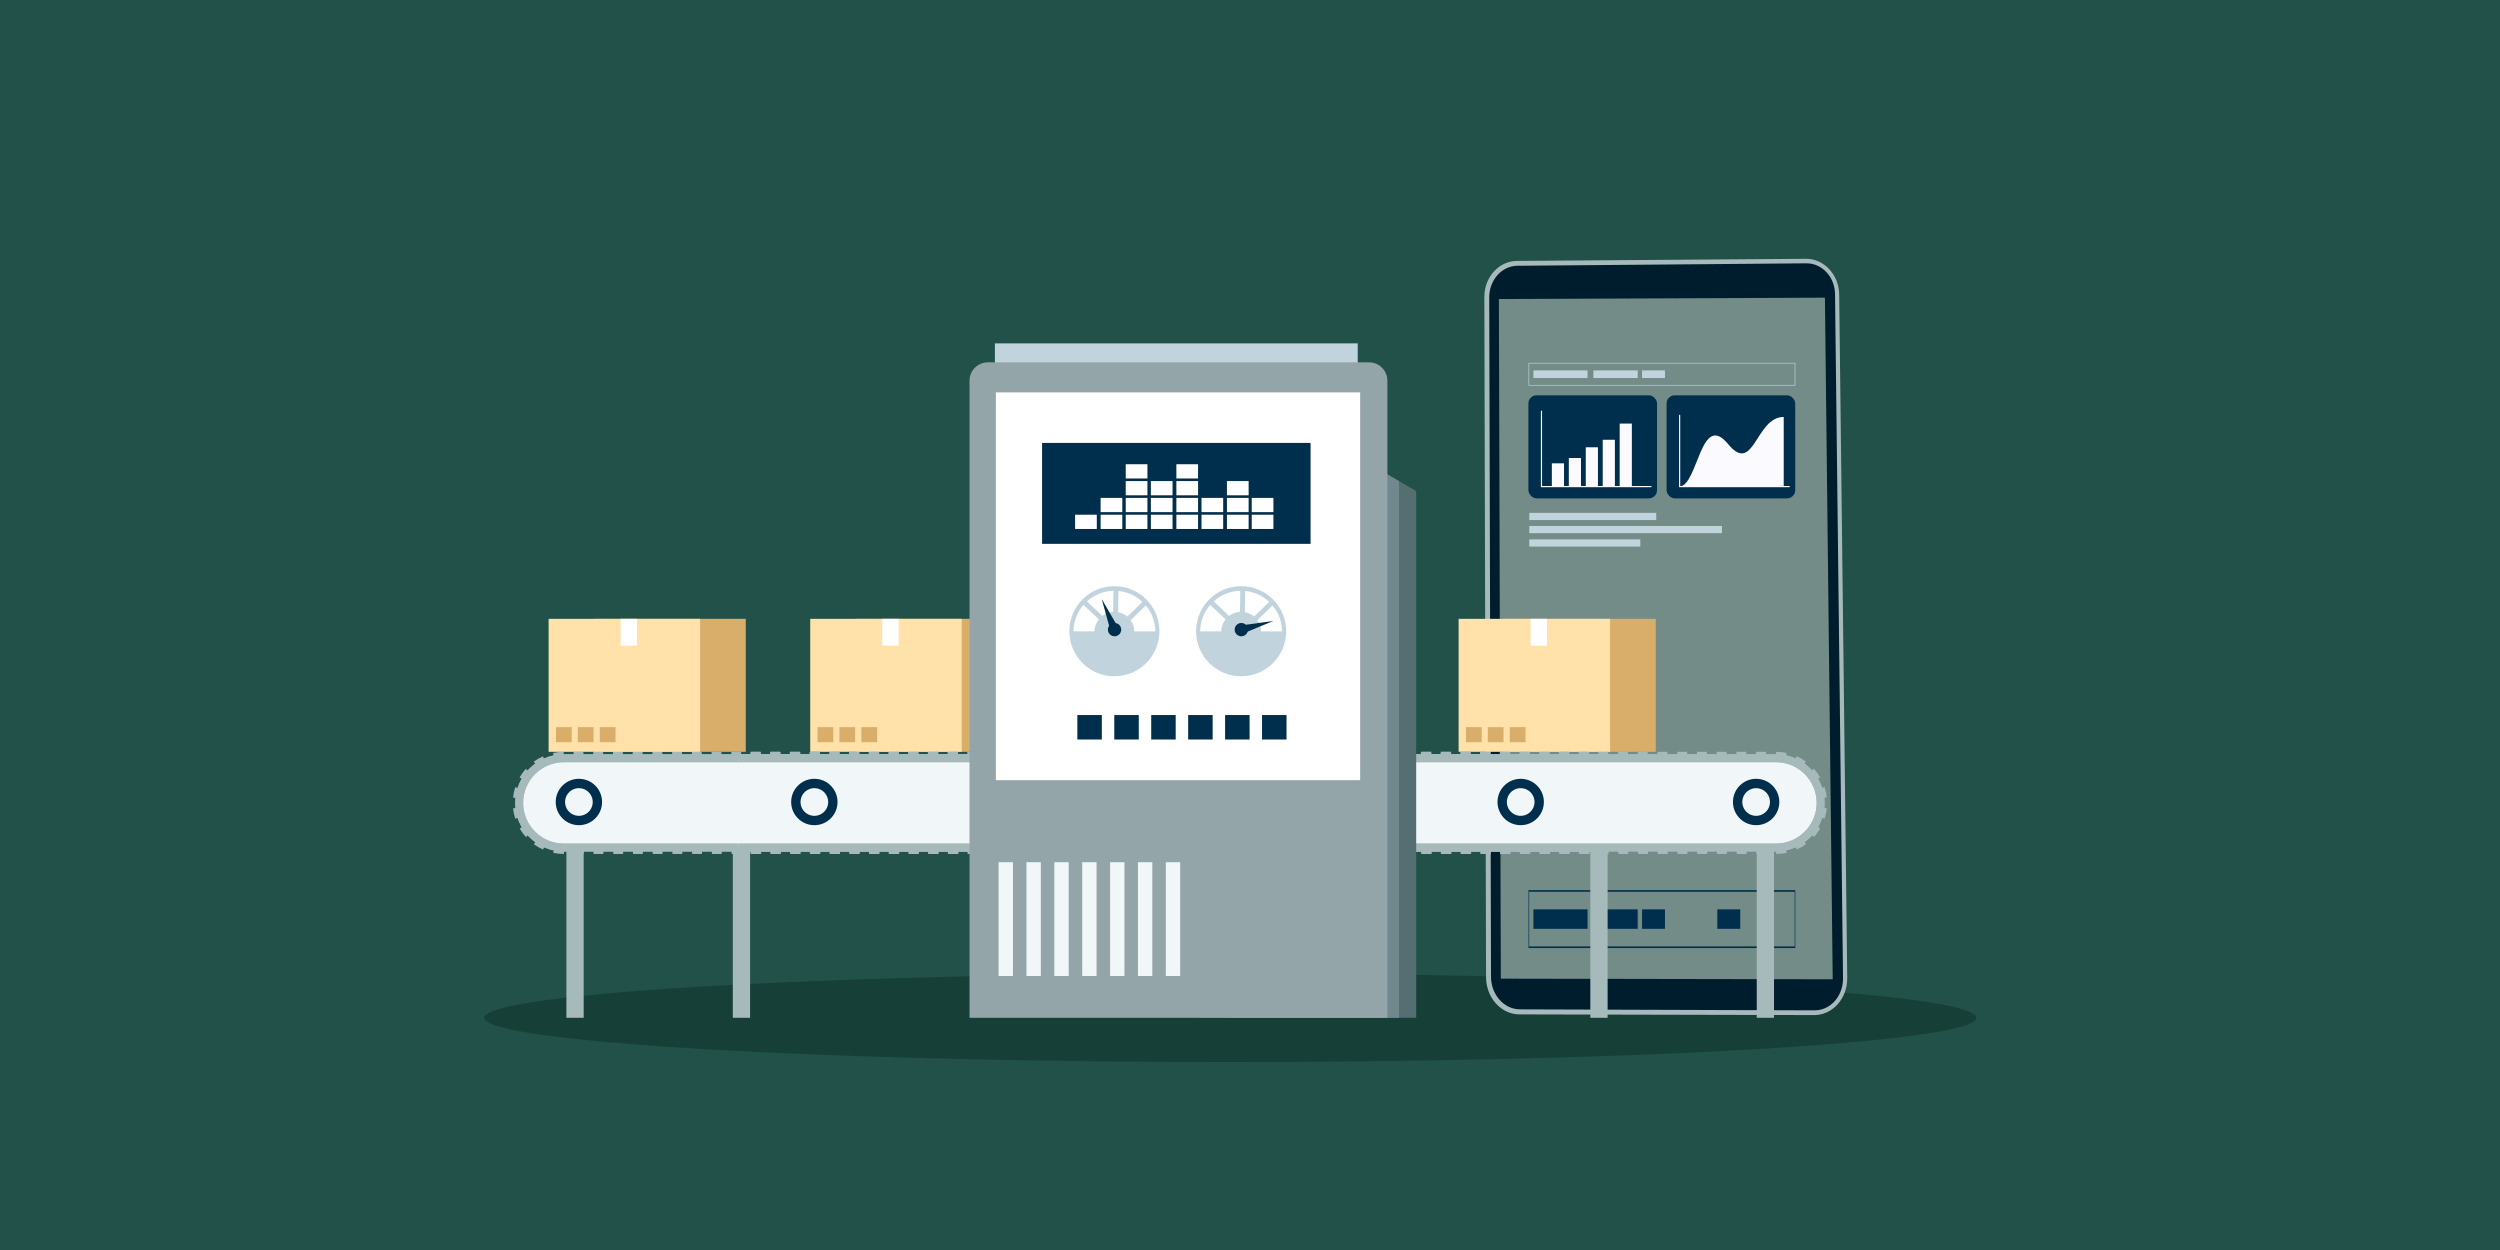 <?xml version="1.0" encoding="UTF-8"?><svg xmlns="http://www.w3.org/2000/svg" viewBox="0 0 400 200"><defs><style>.c{fill:#f1f6f8;}.d{fill:#546e72;}.e{fill:#d9ae6b;}.f{isolation:isolate;}.g{fill:#70888e;}.h{fill:#001d2d;}.i{fill:#fff;}.j{fill:#163f37;}.k{fill:#94a5aa;}.l{fill:#fbfbff;}.m{fill:#a6babc;}.n{mix-blend-mode:soft-light;}.o{fill:#738c87;}.p{fill:#215149;}.q{fill:#002e4d;}.r{fill:#c1d4dd;}.s{fill:#ffe1a9;}</style></defs><g class="f"><g id="a"><rect class="p" width="400" height="200"/><ellipse class="j" cx="196.849" cy="162.844" rx="119.378" ry="7.078"/><path class="m" d="M290.259,162.413l-47.15-.11c-2.942-.007-5.333-2.676-5.341-5.958l-.271-108.831c-.008-3.165,2.324-5.746,5.209-5.767l46.232-.34c2.908-.021,5.297,2.536,5.334,5.716l1.288,109.33c.039,3.298-2.335,5.968-5.301,5.961Z"/><path class="h" d="M290.906,161.619c-.196.027-.396.04-.596.04l-47.136-.163c-2.528-.009-4.604-2.349-4.612-5.214l-.284-108.711c-.007-2.763,2.017-5.027,4.497-5.048l46.229-.391c.072-.001.145.001.217.004,1.164.049,2.253.575,3.069,1.478.834.923,1.301,2.15,1.317,3.456l1.277,109.44c.03,2.594-1.674,4.79-3.979,5.109Z"/><polygon class="o" points="291.989 47.626 293.233 156.686 240.132 156.587 239.821 47.841 291.989 47.626"/><rect class="q" x="244.544" y="63.248" width="20.583" height="16.492" rx="1.314" ry="1.314"/><path class="l" d="M264.173,77.949h-17.631v-12.157c0-.052.042-.094.094-.094s.094.042.094.094v11.969h17.443c.052,0,.094.042.094.094,0,.052-.042.094-.094.094Z"/><rect class="l" x="248.297" y="74.133" width="1.946" height="3.722"/><rect class="l" x="251.01" y="73.284" width="1.946" height="4.571"/><rect class="l" x="253.723" y="71.565" width="1.946" height="6.29"/><rect class="l" x="256.436" y="70.363" width="1.946" height="7.492"/><rect class="l" x="259.149" y="67.772" width="1.946" height="10.084"/><rect class="q" x="266.651" y="63.248" width="20.583" height="16.492" rx="1.314" ry="1.314"/><path class="l" d="M286.281,77.949h-17.631v-11.497c0-.052.042-.094.094-.094s.094.042.094.094v11.309h17.444c.052,0,.094.042.094.094,0,.052-.042.094-.094.094Z"/><path class="l" d="M268.743,77.855c2.954-.257,3.365-12.133,7.747-6.809,4.163,5.058,4.382-4.335,8.905-4.335v11.039l-16.653.105Z"/><path class="r" d="M287.248,61.693h-42.684v-3.636h42.684v3.636ZM244.666,61.59h42.48v-3.431h-42.48v3.431Z"/><rect class="r" x="254.946" y="59.264" width="7.085" height="1.222"/><rect class="r" x="262.73" y="59.264" width="3.665" height="1.222"/><rect class="r" x="245.348" y="59.264" width="8.656" height="1.222"/><path class="q" d="M287.248,151.688h-42.684v-9.265h42.684v9.265ZM244.666,151.427h42.48v-8.743h-42.48v8.743Z"/><rect class="q" x="254.946" y="145.499" width="7.085" height="3.112"/><rect class="q" x="262.73" y="145.499" width="3.665" height="3.112"/><rect class="q" x="274.772" y="145.499" width="3.665" height="3.112"/><rect class="q" x="245.348" y="145.499" width="8.656" height="3.112"/><rect class="r" x="244.685" y="82.059" width="20.314" height="1.152"/><rect class="r" x="244.685" y="86.299" width="17.766" height="1.152"/><rect class="r" x="244.685" y="84.153" width="30.82" height="1.152"/><g id="b"><path class="c" d="M256.187,121.318H90.214c-3.946,0-7.144,3.199-7.144,7.144h0c0,3.946,3.199,7.145,7.144,7.145h165.972v-14.289Z"/><rect class="e" x="136.942" y="99.014" width="24.238" height="21.276"/><rect class="s" x="129.636" y="99.014" width="24.238" height="21.276"/><g class="n"><rect class="i" x="141.154" y="99.014" width="2.618" height="4.293"/></g><rect class="e" x="134.306" y="116.343" width="2.52" height="2.408"/><rect class="e" x="130.812" y="116.343" width="2.52" height="2.408"/><rect class="e" x="137.824" y="116.343" width="2.52" height="2.408"/><rect class="e" x="240.684" y="99.014" width="24.238" height="21.276"/><rect class="s" x="233.378" y="99.014" width="24.238" height="21.276"/><g class="n"><rect class="i" x="244.896" y="99.014" width="2.618" height="4.293"/></g><rect class="e" x="238.048" y="116.343" width="2.52" height="2.408"/><rect class="e" x="234.554" y="116.343" width="2.52" height="2.408"/><rect class="e" x="241.566" y="116.343" width="2.52" height="2.408"/><rect class="m" x="177.006" y="135.37" width="1.578" height="1.265"/><rect class="m" x="173.85" y="135.37" width="1.578" height="1.265"/><rect class="m" x="180.117" y="120.29" width="1.578" height="1.265"/><rect class="m" x="180.161" y="135.37" width="1.578" height="1.265"/><rect class="m" x="176.962" y="120.29" width="1.578" height="1.265"/><rect class="m" x="183.316" y="135.37" width="1.578" height="1.265"/><rect class="m" x="186.472" y="135.37" width="1.578" height="1.265"/><rect class="m" x="183.272" y="120.29" width="1.578" height="1.265"/><rect class="m" x="189.583" y="120.29" width="1.578" height="1.265"/><rect class="m" x="186.428" y="120.29" width="1.578" height="1.265"/><rect class="m" x="173.806" y="120.29" width="1.578" height="1.265"/><rect class="m" x="161.229" y="135.37" width="1.578" height="1.265"/><rect class="m" x="189.627" y="135.37" width="1.578" height="1.265"/><rect class="m" x="158.073" y="135.37" width="1.578" height="1.265"/><rect class="m" x="161.185" y="120.29" width="1.578" height="1.265"/><rect class="m" x="170.695" y="135.37" width="1.578" height="1.265"/><rect class="m" x="158.029" y="120.29" width="1.578" height="1.265"/><rect class="m" x="154.918" y="135.37" width="1.578" height="1.265"/><rect class="m" x="170.651" y="120.29" width="1.578" height="1.265"/><rect class="m" x="227.492" y="135.37" width="1.578" height="1.265"/><rect class="m" x="167.54" y="135.37" width="1.578" height="1.265"/><rect class="m" x="167.495" y="120.29" width="1.578" height="1.265"/><rect class="m" x="164.384" y="135.37" width="1.578" height="1.265"/><rect class="m" x="205.36" y="120.29" width="1.578" height="1.265"/><rect class="m" x="211.671" y="120.29" width="1.578" height="1.265"/><rect class="m" x="218.026" y="135.37" width="1.578" height="1.265"/><rect class="m" x="214.87" y="135.37" width="1.578" height="1.265"/><rect class="m" x="214.826" y="120.29" width="1.578" height="1.265"/><rect class="m" x="211.715" y="135.37" width="1.578" height="1.265"/><rect class="m" x="217.981" y="120.29" width="1.578" height="1.265"/><rect class="m" x="224.336" y="135.37" width="1.578" height="1.265"/><rect class="m" x="221.137" y="120.29" width="1.578" height="1.265"/><rect class="m" x="227.447" y="120.29" width="1.578" height="1.265"/><rect class="m" x="221.181" y="135.37" width="1.578" height="1.265"/><rect class="m" x="224.292" y="120.29" width="1.578" height="1.265"/><rect class="m" x="208.515" y="120.29" width="1.578" height="1.265"/><rect class="m" x="199.049" y="120.29" width="1.578" height="1.265"/><rect class="m" x="195.938" y="135.37" width="1.578" height="1.265"/><rect class="m" x="192.783" y="135.37" width="1.578" height="1.265"/><rect class="m" x="195.894" y="120.29" width="1.578" height="1.265"/><rect class="m" x="199.093" y="135.37" width="1.578" height="1.265"/><rect class="m" x="192.738" y="120.29" width="1.578" height="1.265"/><rect class="m" x="208.56" y="135.37" width="1.578" height="1.265"/><rect class="m" x="205.404" y="135.37" width="1.578" height="1.265"/><rect class="m" x="154.874" y="120.29" width="1.578" height="1.265"/><rect class="m" x="202.249" y="135.37" width="1.578" height="1.265"/><rect class="m" x="202.204" y="120.29" width="1.578" height="1.265"/><rect class="m" x="164.34" y="120.29" width="1.578" height="1.265"/><rect class="m" x="101.277" y="135.37" width="1.578" height="1.265"/><rect class="m" x="104.388" y="120.29" width="1.578" height="1.265"/><rect class="m" x="94.966" y="135.37" width="1.578" height="1.265"/><rect class="m" x="98.121" y="135.37" width="1.578" height="1.265"/><rect class="m" x="104.432" y="135.37" width="1.578" height="1.265"/><rect class="m" x="98.077" y="120.29" width="1.578" height="1.265"/><rect class="m" x="101.233" y="120.29" width="1.578" height="1.265"/><rect class="m" x="110.743" y="135.37" width="1.578" height="1.265"/><rect class="m" x="107.544" y="120.29" width="1.578" height="1.265"/><rect class="m" x="113.854" y="120.29" width="1.578" height="1.265"/><rect class="m" x="110.699" y="120.29" width="1.578" height="1.265"/><rect class="m" x="107.588" y="135.37" width="1.578" height="1.265"/><rect class="m" x="91.811" y="135.37" width="1.578" height="1.265"/><rect class="m" x="151.763" y="135.37" width="1.578" height="1.265"/><path class="m" d="M83.346,129.196l-1.258.133c.06.567.18,1.129.357,1.669l1.202-.393c-.149-.456-.251-.93-.301-1.409Z"/><path class="m" d="M87.388,122.16l-.519-1.153c-.518.233-1.014.523-1.474.859l.748,1.02c.389-.285.808-.529,1.246-.726Z"/><path class="m" d="M85.072,123.856l-.942-.845c-.381.424-.717.889-1.001,1.381l1.096.632c.24-.416.525-.81.847-1.168Z"/><path class="m" d="M83.64,126.342l-1.204-.389c-.175.541-.293,1.104-.351,1.671l1.258.129c.049-.479.149-.954.297-1.411Z"/><path class="m" d="M85.416,135.075c.461.336.958.623,1.477.855l.516-1.155c-.439-.196-.859-.439-1.249-.723l-.744,1.023Z"/><rect class="m" x="94.922" y="120.29" width="1.578" height="1.265"/><rect class="m" x="91.767" y="120.29" width="1.578" height="1.265"/><rect class="m" x="113.898" y="135.37" width="1.578" height="1.265"/><path class="m" d="M90.191,121.555l-.004-1.265c-.571.002-1.142.064-1.696.183l.267,1.236c.468-.101.951-.153,1.434-.155Z"/><path class="m" d="M88.78,135.22l-.263,1.237c.554.118,1.125.177,1.697.177h.019v-1.265h-.019c-.483,0-.966-.05-1.434-.15Z"/><path class="m" d="M83.143,132.556c.286.492.624.955,1.006,1.378l.939-.848c-.323-.358-.609-.75-.851-1.165l-1.094.635Z"/><rect class="m" x="139.141" y="135.37" width="1.578" height="1.265"/><rect class="m" x="142.252" y="120.29" width="1.578" height="1.265"/><rect class="m" x="135.942" y="120.29" width="1.578" height="1.265"/><rect class="m" x="135.986" y="135.37" width="1.578" height="1.265"/><rect class="m" x="142.297" y="135.37" width="1.578" height="1.265"/><rect class="m" x="139.097" y="120.29" width="1.578" height="1.265"/><rect class="m" x="151.719" y="120.29" width="1.578" height="1.265"/><rect class="m" x="148.607" y="135.37" width="1.578" height="1.265"/><rect class="m" x="148.563" y="120.29" width="1.578" height="1.265"/><rect class="m" x="145.408" y="120.29" width="1.578" height="1.265"/><rect class="m" x="145.452" y="135.37" width="1.578" height="1.265"/><rect class="m" x="129.675" y="135.37" width="1.578" height="1.265"/><rect class="m" x="123.365" y="135.37" width="1.578" height="1.265"/><rect class="m" x="123.32" y="120.29" width="1.578" height="1.265"/><rect class="m" x="120.209" y="135.37" width="1.578" height="1.265"/><rect class="m" x="117.054" y="135.37" width="1.578" height="1.265"/><rect class="m" x="120.165" y="120.29" width="1.578" height="1.265"/><rect class="m" x="132.786" y="120.29" width="1.578" height="1.265"/><rect class="m" x="126.476" y="120.29" width="1.578" height="1.265"/><rect class="m" x="132.831" y="135.37" width="1.578" height="1.265"/><rect class="m" x="117.01" y="120.29" width="1.578" height="1.265"/><rect class="m" x="126.52" y="135.37" width="1.578" height="1.265"/><rect class="m" x="129.631" y="120.29" width="1.578" height="1.265"/><rect class="m" x="236.913" y="120.29" width="1.578" height="1.265"/><rect class="m" x="255.846" y="120.29" width=".341" height="1.265"/><rect class="m" x="249.535" y="120.29" width="1.578" height="1.265"/><rect class="m" x="255.89" y="135.37" width=".297" height="1.265"/><rect class="m" x="252.69" y="120.29" width="1.578" height="1.265"/><rect class="m" x="249.579" y="135.37" width="1.578" height="1.265"/><rect class="m" x="230.603" y="120.29" width="1.578" height="1.265"/><rect class="m" x="236.958" y="135.37" width="1.578" height="1.265"/><rect class="m" x="233.803" y="135.37" width="1.578" height="1.265"/><rect class="m" x="233.758" y="120.29" width="1.578" height="1.265"/><rect class="m" x="230.647" y="135.37" width="1.578" height="1.265"/><rect class="m" x="243.268" y="135.37" width="1.578" height="1.265"/><rect class="m" x="246.424" y="135.37" width="1.578" height="1.265"/><rect class="m" x="246.38" y="120.29" width="1.578" height="1.265"/><rect class="m" x="240.069" y="120.29" width="1.578" height="1.265"/><rect class="m" x="240.113" y="135.37" width="1.578" height="1.265"/><rect class="m" x="243.224" y="120.29" width="1.578" height="1.265"/><rect class="m" x="252.735" y="135.37" width="1.578" height="1.265"/><path class="m" d="M256.187,134.975H90.214c-3.591,0-6.512-2.921-6.512-6.512s2.921-6.512,6.512-6.512h165.972v-1.265H90.214c-4.288,0-7.777,3.489-7.777,7.777s3.489,7.777,7.777,7.777h165.972v-1.265Z"/><path class="m" d="M256.187,134.975H90.214c-3.591,0-6.512-2.921-6.512-6.512s2.921-6.512,6.512-6.512h165.972v-1.265H90.214c-4.288,0-7.777,3.489-7.777,7.777s3.489,7.777,7.777,7.777h165.972v-1.265Z"/><path class="c" d="M118.183,135.607h165.972c3.946,0,7.144-3.199,7.144-7.144h0c0-3.946-3.199-7.145-7.144-7.145H118.183v14.289Z"/><rect class="m" x="195.787" y="120.29" width="1.578" height="1.265"/><rect class="m" x="198.942" y="120.29" width="1.578" height="1.265"/><rect class="m" x="192.676" y="135.37" width="1.578" height="1.265"/><rect class="m" x="192.631" y="120.29" width="1.578" height="1.265"/><rect class="m" x="195.831" y="135.37" width="1.578" height="1.265"/><rect class="m" x="189.476" y="120.29" width="1.578" height="1.265"/><rect class="m" x="186.321" y="120.29" width="1.578" height="1.265"/><rect class="m" x="189.52" y="135.37" width="1.578" height="1.265"/><rect class="m" x="183.209" y="135.37" width="1.578" height="1.265"/><rect class="m" x="186.365" y="135.37" width="1.578" height="1.265"/><rect class="m" x="198.986" y="135.37" width="1.578" height="1.265"/><rect class="m" x="211.564" y="120.29" width="1.578" height="1.265"/><rect class="m" x="183.165" y="120.29" width="1.578" height="1.265"/><rect class="m" x="214.719" y="120.29" width="1.578" height="1.265"/><rect class="m" x="211.608" y="135.37" width="1.578" height="1.265"/><rect class="m" x="202.097" y="120.29" width="1.578" height="1.265"/><rect class="m" x="214.763" y="135.37" width="1.578" height="1.265"/><rect class="m" x="217.874" y="120.29" width="1.578" height="1.265"/><rect class="m" x="202.142" y="135.37" width="1.578" height="1.265"/><rect class="m" x="145.301" y="120.29" width="1.578" height="1.265"/><rect class="m" x="205.253" y="120.29" width="1.578" height="1.265"/><rect class="m" x="205.297" y="135.37" width="1.578" height="1.265"/><rect class="m" x="208.408" y="120.29" width="1.578" height="1.265"/><rect class="m" x="167.433" y="135.37" width="1.578" height="1.265"/><rect class="m" x="161.122" y="135.37" width="1.578" height="1.265"/><rect class="m" x="154.767" y="120.29" width="1.578" height="1.265"/><rect class="m" x="157.922" y="120.29" width="1.578" height="1.265"/><rect class="m" x="157.967" y="135.37" width="1.578" height="1.265"/><rect class="m" x="161.078" y="120.29" width="1.578" height="1.265"/><rect class="m" x="154.811" y="135.37" width="1.578" height="1.265"/><rect class="m" x="148.456" y="120.29" width="1.578" height="1.265"/><rect class="m" x="151.656" y="135.37" width="1.578" height="1.265"/><rect class="m" x="145.345" y="135.37" width="1.578" height="1.265"/><rect class="m" x="151.612" y="120.29" width="1.578" height="1.265"/><rect class="m" x="148.5" y="135.37" width="1.578" height="1.265"/><rect class="m" x="164.277" y="135.37" width="1.578" height="1.265"/><rect class="m" x="173.743" y="135.37" width="1.578" height="1.265"/><rect class="m" x="176.855" y="120.29" width="1.578" height="1.265"/><rect class="m" x="180.01" y="120.29" width="1.578" height="1.265"/><rect class="m" x="176.899" y="135.37" width="1.578" height="1.265"/><rect class="m" x="173.699" y="120.29" width="1.578" height="1.265"/><rect class="m" x="180.054" y="135.37" width="1.578" height="1.265"/><rect class="m" x="164.233" y="120.29" width="1.578" height="1.265"/><rect class="m" x="167.388" y="120.29" width="1.578" height="1.265"/><rect class="m" x="217.918" y="135.37" width="1.578" height="1.265"/><rect class="m" x="170.544" y="120.29" width="1.578" height="1.265"/><rect class="m" x="170.588" y="135.37" width="1.578" height="1.265"/><rect class="m" x="208.452" y="135.37" width="1.578" height="1.265"/><rect class="m" x="271.516" y="120.29" width="1.578" height="1.265"/><rect class="m" x="268.404" y="135.37" width="1.578" height="1.265"/><rect class="m" x="277.826" y="120.29" width="1.578" height="1.265"/><rect class="m" x="274.671" y="120.29" width="1.578" height="1.265"/><rect class="m" x="268.36" y="120.29" width="1.578" height="1.265"/><rect class="m" x="274.715" y="135.37" width="1.578" height="1.265"/><rect class="m" x="271.56" y="135.37" width="1.578" height="1.265"/><rect class="m" x="262.05" y="120.29" width="1.578" height="1.265"/><rect class="m" x="265.249" y="135.37" width="1.578" height="1.265"/><rect class="m" x="258.938" y="135.37" width="1.578" height="1.265"/><rect class="m" x="262.094" y="135.37" width="1.578" height="1.265"/><rect class="m" x="265.205" y="120.29" width="1.578" height="1.265"/><rect class="m" x="280.982" y="120.29" width="1.578" height="1.265"/><rect class="m" x="221.03" y="120.29" width="1.578" height="1.265"/><path class="m" d="M291.024,127.729l1.258-.133c-.06-.567-.18-1.129-.357-1.669l-1.202.393c.149.456.251.93.301,1.409Z"/><path class="m" d="M286.982,134.765l.519,1.153c.518-.233,1.014-.523,1.474-.859l-.748-1.02c-.389.285-.808.529-1.246.726Z"/><path class="m" d="M289.298,133.069l.942.845c.381-.424.717-.889,1.001-1.381l-1.096-.632c-.24.416-.525.81-.847,1.168Z"/><path class="m" d="M290.73,130.583l1.204.389c.175-.541.293-1.104.351-1.671l-1.258-.129c-.049.479-.149.954-.297,1.411Z"/><path class="m" d="M288.954,121.85c-.461-.336-.958-.623-1.477-.855l-.516,1.155c.439.196.859.439,1.249.723l.744-1.023Z"/><rect class="m" x="277.87" y="135.37" width="1.578" height="1.265"/><rect class="m" x="281.026" y="135.37" width="1.578" height="1.265"/><rect class="m" x="258.894" y="120.29" width="1.578" height="1.265"/><path class="m" d="M284.179,135.37l.004,1.265c.571-.002,1.142-.064,1.696-.183l-.267-1.236c-.468.101-.951.153-1.434.155Z"/><path class="m" d="M285.59,121.705l.263-1.237c-.554-.118-1.125-.177-1.697-.177h-.019v1.265h.019c.483,0,.966.05,1.434.15Z"/><path class="m" d="M291.227,124.369c-.286-.492-.624-.955-1.006-1.378l-.939.848c.323.358.609.75.851,1.165l1.094-.635Z"/><rect class="m" x="233.651" y="120.29" width="1.578" height="1.265"/><rect class="m" x="230.54" y="135.37" width="1.578" height="1.265"/><rect class="m" x="236.851" y="135.37" width="1.578" height="1.265"/><rect class="m" x="236.806" y="120.29" width="1.578" height="1.265"/><rect class="m" x="230.496" y="120.29" width="1.578" height="1.265"/><rect class="m" x="233.695" y="135.37" width="1.578" height="1.265"/><rect class="m" x="221.074" y="135.37" width="1.578" height="1.265"/><rect class="m" x="224.185" y="120.29" width="1.578" height="1.265"/><rect class="m" x="224.229" y="135.37" width="1.578" height="1.265"/><rect class="m" x="227.385" y="135.37" width="1.578" height="1.265"/><rect class="m" x="227.34" y="120.29" width="1.578" height="1.265"/><rect class="m" x="243.117" y="120.29" width="1.578" height="1.265"/><rect class="m" x="249.428" y="120.29" width="1.578" height="1.265"/><rect class="m" x="249.472" y="135.37" width="1.578" height="1.265"/><rect class="m" x="252.583" y="120.29" width="1.578" height="1.265"/><rect class="m" x="255.739" y="120.29" width="1.578" height="1.265"/><rect class="m" x="252.627" y="135.37" width="1.578" height="1.265"/><rect class="m" x="240.006" y="135.37" width="1.578" height="1.265"/><rect class="m" x="246.317" y="135.37" width="1.578" height="1.265"/><rect class="m" x="239.962" y="120.29" width="1.578" height="1.265"/><rect class="m" x="255.783" y="135.37" width="1.578" height="1.265"/><rect class="m" x="246.273" y="120.29" width="1.578" height="1.265"/><rect class="m" x="243.161" y="135.37" width="1.578" height="1.265"/><rect class="m" x="135.879" y="135.37" width="1.578" height="1.265"/><rect class="m" x="118.183" y="135.37" width=".341" height="1.265"/><rect class="m" x="123.257" y="135.37" width="1.578" height="1.265"/><rect class="m" x="118.183" y="120.29" width=".297" height="1.265"/><rect class="m" x="120.102" y="135.37" width="1.578" height="1.265"/><rect class="m" x="123.213" y="120.29" width="1.578" height="1.265"/><rect class="m" x="142.19" y="135.37" width="1.578" height="1.265"/><rect class="m" x="135.835" y="120.29" width="1.578" height="1.265"/><rect class="m" x="138.99" y="120.29" width="1.578" height="1.265"/><rect class="m" x="139.034" y="135.37" width="1.578" height="1.265"/><rect class="m" x="142.145" y="120.29" width="1.578" height="1.265"/><rect class="m" x="129.524" y="120.29" width="1.578" height="1.265"/><rect class="m" x="126.369" y="120.29" width="1.578" height="1.265"/><rect class="m" x="126.413" y="135.37" width="1.578" height="1.265"/><rect class="m" x="132.724" y="135.37" width="1.578" height="1.265"/><rect class="m" x="132.679" y="120.29" width="1.578" height="1.265"/><rect class="m" x="129.568" y="135.37" width="1.578" height="1.265"/><rect class="m" x="120.058" y="120.29" width="1.578" height="1.265"/><path class="m" d="M118.183,121.95h165.972c3.591,0,6.512,2.921,6.512,6.512s-2.921,6.512-6.512,6.512H118.183v1.265h165.972c4.288,0,7.777-3.489,7.777-7.777s-3.489-7.777-7.777-7.777H118.183v1.265Z"/><path class="m" d="M118.183,121.95h165.972c3.591,0,6.512,2.921,6.512,6.512s-2.921,6.512-6.512,6.512H118.183v1.265h165.972c4.288,0,7.777-3.489,7.777-7.777s-3.489-7.777-7.777-7.777H118.183v1.265Z"/><polygon class="d" points="226.591 162.844 226.591 78.565 194.059 59.874 191.892 162.844 226.591 162.844"/><polygon class="g" points="223.843 162.844 223.843 76.986 198.045 61.693 196.16 162.844 223.843 162.844"/><rect class="r" x="159.185" y="54.941" width="58.05" height="4.357"/><path class="k" d="M221.981,162.844V60.911c0-1.622-1.315-2.937-2.937-2.937h-60.983c-1.622,0-2.937,1.315-2.937,2.937v101.933h66.856Z"/><rect class="c" x="159.775" y="137.955" width="2.297" height="18.201"/><rect class="c" x="164.235" y="137.955" width="2.297" height="18.201"/><rect class="c" x="168.695" y="137.955" width="2.297" height="18.201"/><rect class="c" x="173.155" y="137.955" width="2.297" height="18.201"/><rect class="c" x="177.615" y="137.955" width="2.297" height="18.201"/><rect class="c" x="182.074" y="137.955" width="2.297" height="18.201"/><rect class="c" x="186.534" y="137.955" width="2.297" height="18.201"/><rect class="i" x="159.342" y="62.783" width="58.284" height="62.048"/><circle class="r" cx="178.301" cy="100.996" r="7.209"/><path class="i" d="M173.357,96.781l2.448,2.312c-.423.531-.679,1.2-.691,1.928h-3.362c.013-1.622.617-3.104,1.606-4.241Z"/><path class="i" d="M173.91,96.216c1.128-1.02,2.613-1.652,4.246-1.687l-.046,3.365c-.652.039-1.252.273-1.74.646l-2.46-2.324Z"/><path class="i" d="M182.781,96.299l-2.412,2.351c-.412-.352-.915-.6-1.468-.706l.046-3.386c1.478.145,2.811.779,3.834,1.741Z"/><path class="i" d="M184.85,101.022h-3.362c-.012-.666-.226-1.281-.586-1.788l2.422-2.361c.942,1.124,1.512,2.57,1.526,4.148Z"/><polygon class="q" points="176.279 95.846 178.932 100.431 177.687 100.957 176.279 95.846"/><path class="q" d="M179.312,100.328c.229.542-.025,1.167-.568,1.396-.542.229-1.167-.025-1.396-.568s.025-1.167.568-1.396c.542-.229,1.167.025,1.396.568Z"/><circle class="r" cx="198.582" cy="100.996" r="7.209"/><path class="i" d="M193.638,96.781l2.448,2.312c-.423.531-.679,1.2-.691,1.928h-3.362c.013-1.622.617-3.104,1.606-4.241Z"/><path class="i" d="M194.191,96.216c1.128-1.02,2.613-1.652,4.246-1.687l-.046,3.365c-.652.039-1.252.273-1.74.646l-2.46-2.324Z"/><path class="i" d="M203.062,96.299l-2.412,2.351c-.412-.352-.915-.6-1.468-.706l.046-3.386c1.478.145,2.811.779,3.834,1.741Z"/><path class="i" d="M205.131,101.022h-3.362c-.012-.666-.226-1.281-.586-1.788l2.422-2.361c.942,1.124,1.512,2.57,1.526,4.148Z"/><polygon class="q" points="203.733 99.351 198.84 101.38 198.482 100.077 203.733 99.351"/><path class="q" d="M198.893,101.77c-.568.156-1.154-.178-1.31-.746-.156-.568.178-1.154.746-1.31.568-.156,1.154.178,1.31.746.156.568-.178,1.154-.746,1.31Z"/><rect class="q" x="166.733" y="70.866" width="42.956" height="16.149"/><rect class="i" x="180.118" y="82.355" width="3.471" height="2.279"/><rect class="i" x="180.118" y="79.663" width="3.471" height="2.279"/><rect class="i" x="180.118" y="76.97" width="3.471" height="2.279"/><rect class="i" x="180.118" y="74.278" width="3.471" height="2.279"/><rect class="i" x="184.137" y="82.355" width="3.471" height="2.279"/><rect class="i" x="184.137" y="79.663" width="3.471" height="2.279"/><rect class="i" x="184.137" y="76.97" width="3.471" height="2.279"/><rect class="i" x="196.31" y="82.355" width="3.471" height="2.279"/><rect class="i" x="196.31" y="79.663" width="3.471" height="2.279"/><rect class="i" x="196.31" y="76.97" width="3.471" height="2.279"/><rect class="i" x="188.22" y="82.355" width="3.471" height="2.279"/><rect class="i" x="188.22" y="79.663" width="3.471" height="2.279"/><rect class="i" x="188.22" y="76.97" width="3.471" height="2.279"/><rect class="i" x="188.22" y="74.278" width="3.471" height="2.279"/><rect class="i" x="192.238" y="82.355" width="3.471" height="2.279"/><rect class="i" x="172.017" y="82.355" width="3.471" height="2.279"/><rect class="i" x="192.238" y="79.663" width="3.471" height="2.279"/><rect class="i" x="176.099" y="82.355" width="3.471" height="2.279"/><rect class="i" x="176.099" y="79.663" width="3.471" height="2.279"/><rect class="i" x="200.276" y="82.355" width="3.471" height="2.279"/><rect class="i" x="200.276" y="79.663" width="3.471" height="2.279"/><rect class="q" x="172.375" y="114.407" width="3.916" height="3.916"/><rect class="q" x="178.285" y="114.407" width="3.916" height="3.916"/><rect class="q" x="184.195" y="114.407" width="3.916" height="3.916"/><rect class="q" x="190.106" y="114.407" width="3.916" height="3.916"/><rect class="q" x="196.016" y="114.407" width="3.916" height="3.916"/><rect class="q" x="201.927" y="114.407" width="3.916" height="3.916"/><rect class="e" x="95.085" y="99.014" width="24.238" height="21.276"/><rect class="s" x="87.779" y="99.014" width="24.238" height="21.276"/><g class="n"><rect class="i" x="99.297" y="99.014" width="2.618" height="4.293"/></g><rect class="e" x="92.449" y="116.343" width="2.52" height="2.408"/><rect class="e" x="88.955" y="116.343" width="2.52" height="2.408"/><rect class="e" x="95.967" y="116.343" width="2.52" height="2.408"/></g><rect class="m" x="90.624" y="135.928" width="2.765" height="26.917"/><rect class="m" x="117.249" y="135.928" width="2.765" height="26.917"/><rect class="m" x="254.454" y="135.928" width="2.765" height="26.917"/><rect class="m" x="281.079" y="135.928" width="2.765" height="26.917"/><path class="q" d="M90.193,125.517c-1.548,1.342-1.714,3.685-.372,5.233,1.342,1.548,3.685,1.715,5.233.372,1.548-1.342,1.714-3.685.372-5.233-1.342-1.548-3.685-1.715-5.233-.372ZM94.077,129.996c-.925.802-2.326.703-3.129-.223-.803-.926-.703-2.327.222-3.129.926-.803,2.327-.703,3.129.223.803.926.703,2.327-.223,3.129Z"/><path class="q" d="M127.865,125.517c-1.548,1.342-1.714,3.685-.372,5.233,1.342,1.548,3.685,1.715,5.233.372,1.548-1.342,1.714-3.685.372-5.233-1.342-1.548-3.685-1.715-5.233-.372ZM131.749,129.996c-.925.802-2.326.703-3.129-.223-.803-.926-.703-2.327.222-3.129.926-.803,2.327-.703,3.129.223.803.926.703,2.327-.223,3.129Z"/><path class="q" d="M240.88,125.517c-1.548,1.342-1.714,3.685-.372,5.233,1.342,1.548,3.685,1.715,5.233.372,1.548-1.342,1.714-3.685.372-5.233-1.342-1.548-3.685-1.715-5.233-.372ZM244.763,129.996c-.925.802-2.326.703-3.129-.223-.803-.926-.703-2.327.222-3.129.926-.803,2.327-.703,3.129.223.803.926.703,2.327-.223,3.129Z"/><path class="q" d="M278.551,125.517c-1.548,1.342-1.714,3.685-.372,5.233,1.342,1.548,3.685,1.715,5.233.372,1.548-1.342,1.714-3.685.372-5.233-1.342-1.548-3.685-1.715-5.233-.372ZM282.435,129.996c-.925.802-2.326.703-3.129-.223-.803-.926-.703-2.327.222-3.129.926-.803,2.327-.703,3.129.223.803.926.703,2.327-.223,3.129Z"/></g></g></svg>